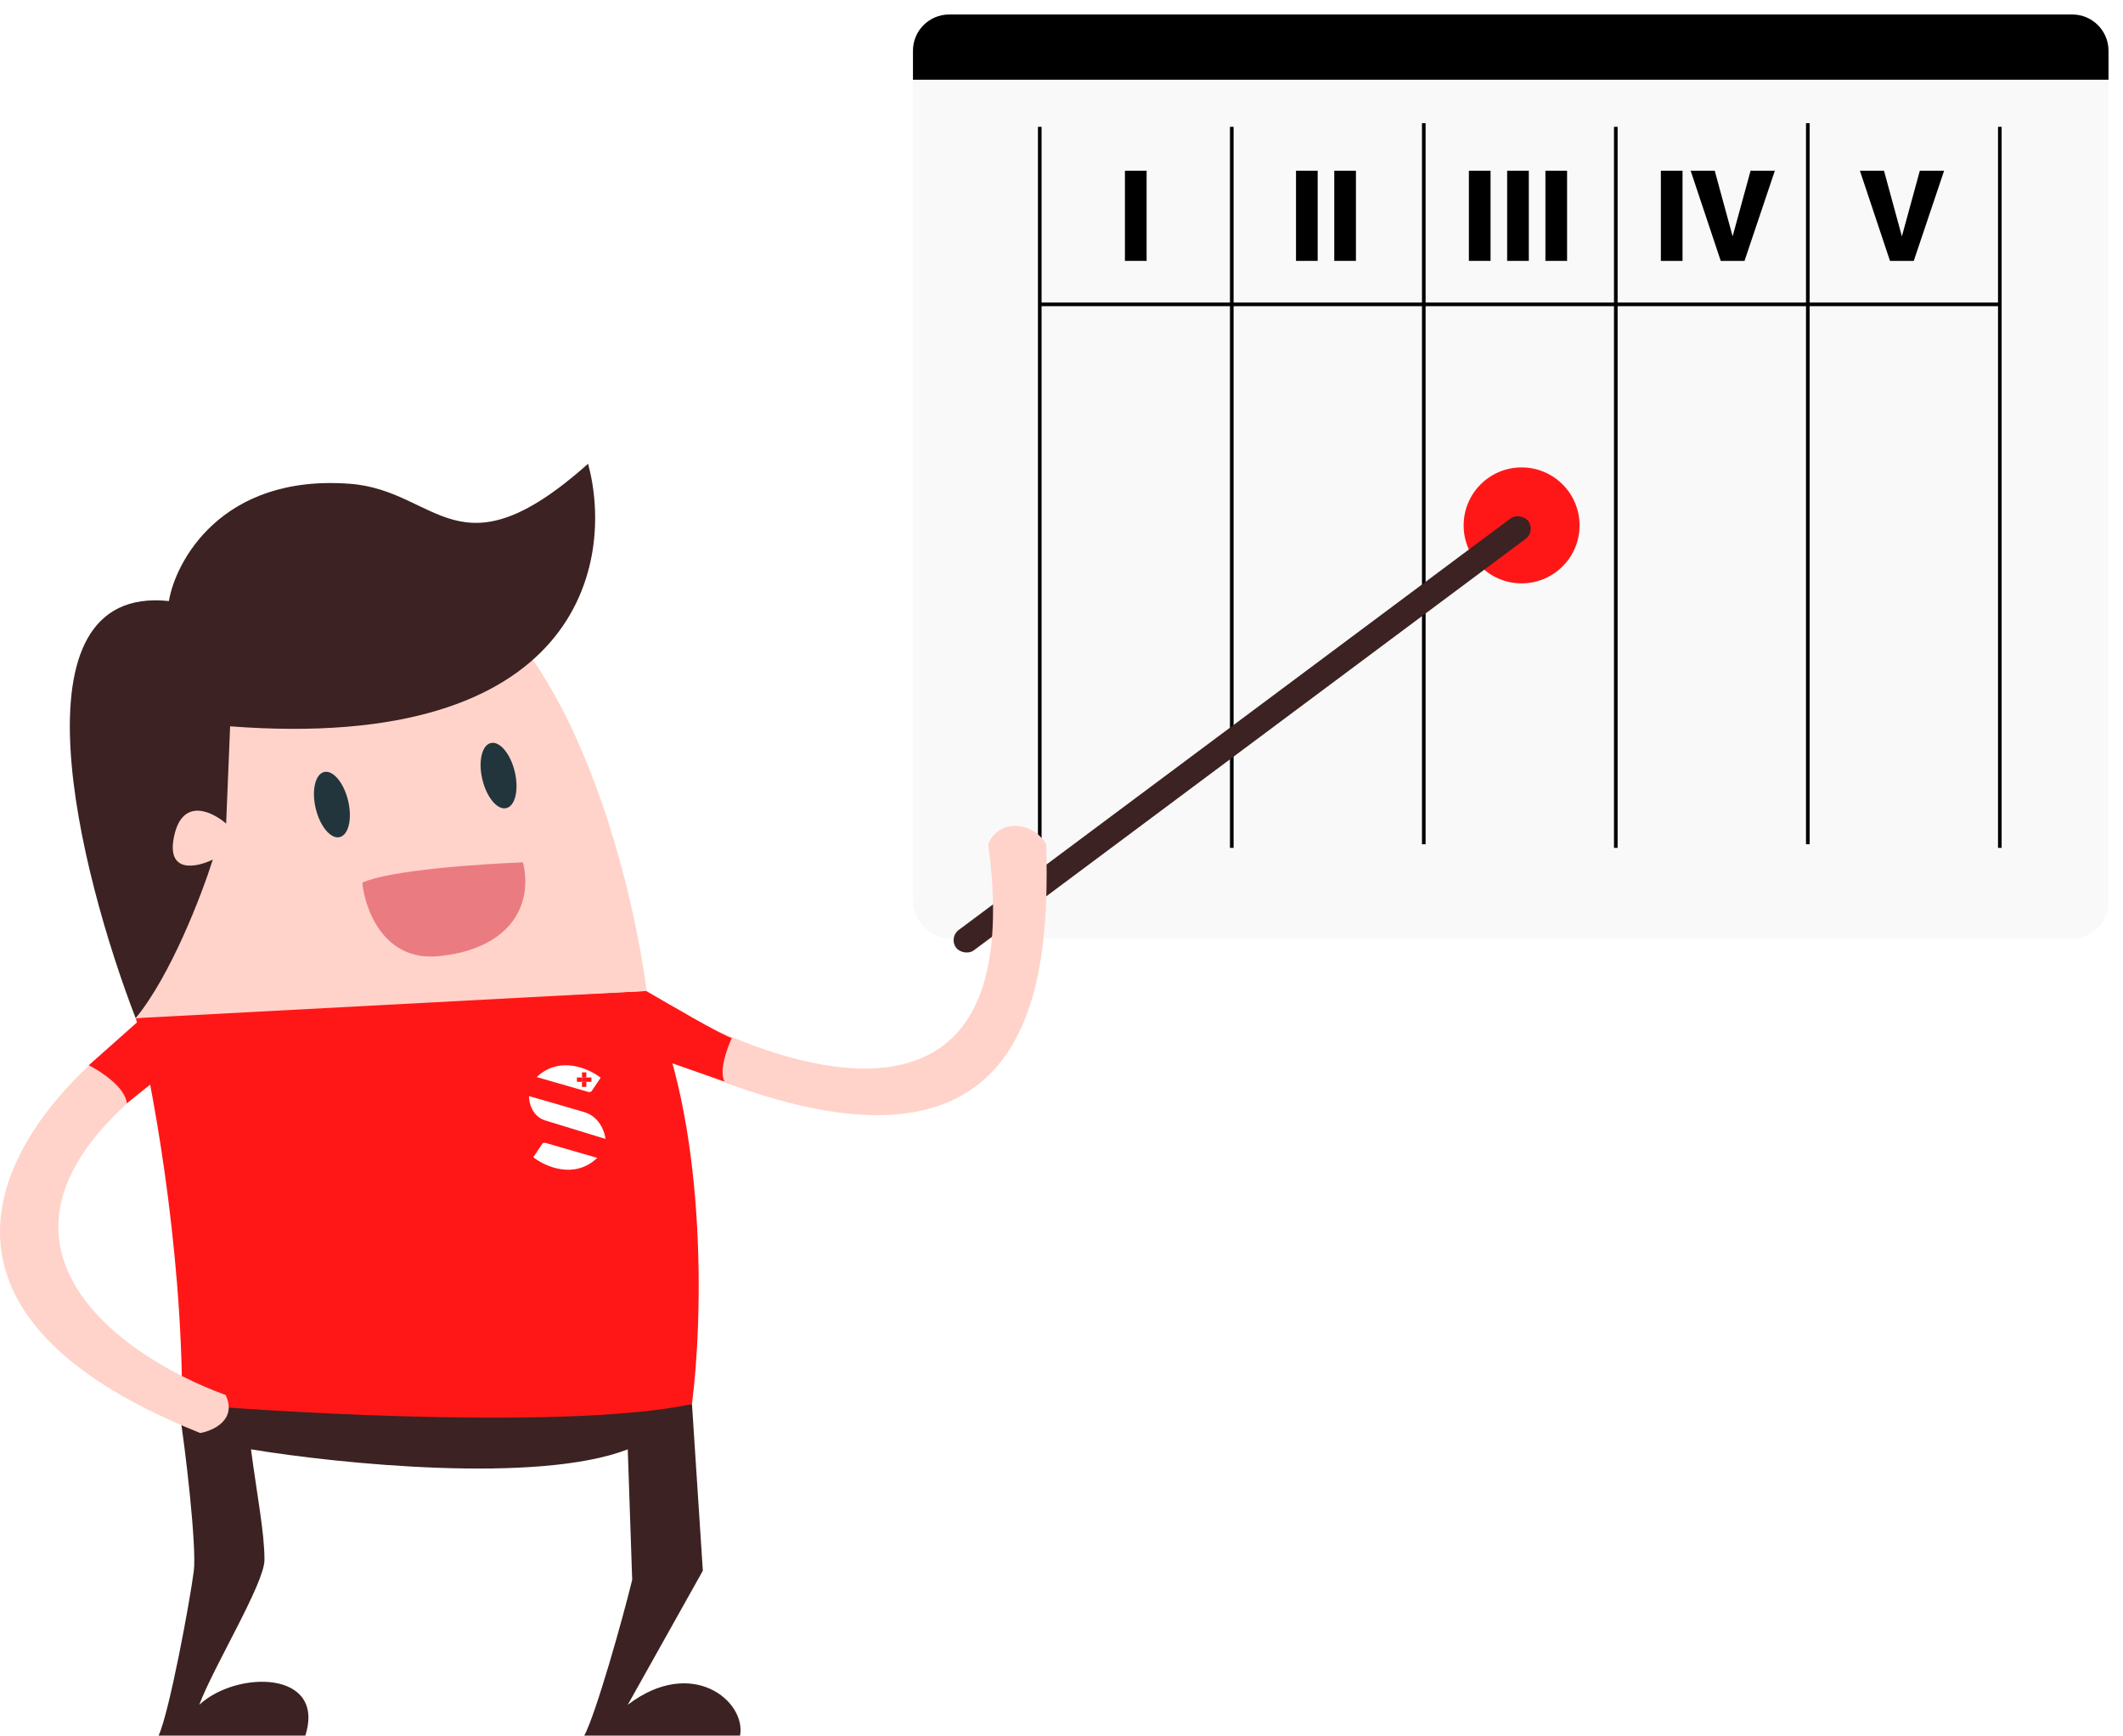 <svg width="586" height="479" viewBox="0 0 586 479" fill="none" xmlns="http://www.w3.org/2000/svg">
<g filter="url(#filter0_d)">
<rect x="252" width="330" height="255" rx="10" fill="#F9F9F9"/>
<path d="M252 10C252 4.477 256.477 0 262 0H572C577.523 0 582 4.477 582 10V18H252V10Z" fill="black"/>
</g>
<path d="M552 234L552 35" stroke="black"/>
<path d="M287 234L287 35" stroke="black"/>
<path d="M446 234L446 35" stroke="black"/>
<path d="M340 234L340 35" stroke="black"/>
<path d="M552 84L287 84" stroke="black"/>
<path d="M499 233L499 34" stroke="black"/>
<path d="M393 233L393 34" stroke="black"/>
<path d="M411.429 72H405.448V47.117H411.429V72ZM421.991 72H416.009V47.117H421.991V72ZM432.552 72H426.571V47.117H432.552V72Z" fill="black"/>
<path d="M363.71 72H357.729V47.117H363.71V72ZM374.271 72H368.29V47.117H374.271V72Z" fill="black"/>
<path d="M316.491 72H310.509V47.117H316.491V72Z" fill="black"/>
<path d="M464.421 72H458.439V47.117H464.421V72ZM478.247 65.232L483.203 47.117H489.902L481.528 72H474.965L466.66 47.117H473.308L478.247 65.232Z" fill="black"/>
<path d="M524.966 65.232L529.922 47.117H536.621L528.247 72H521.685L513.379 47.117H520.027L524.966 65.232Z" fill="black"/>
<circle cx="420" cy="145" r="16" fill="#FF1717"/>
<rect x="261.821" y="258.752" width="196.99" height="7" rx="3.5" transform="rotate(-36.709 261.821 258.752)" fill="#3C2222"/>
<path d="M272.778 233C286.316 333.568 192.317 283.586 179.318 274.3L184.778 292.5C284.778 337 289.944 274.166 288.778 233C285 226.5 275.5 226 272.778 233Z" fill="#FFD3CA"/>
<path d="M202 286.5C199.2 285.7 184.167 276.833 177.5 273L178.5 291L200 298.5C198.4 295.7 200.667 289.333 202 286.5Z" fill="#FF1717"/>
<path d="M53.5 433.5C54.3 427.1 51.278 400.167 49.278 388L191 387.5L194 433.5L173.278 470.5C191 457 206 469.5 204.278 479H161.278C164.478 473 171.833 447 174.5 436L173.278 400C148.478 409.6 93.611 404 69.278 400C71 413 73 423 73 430.5C73 437.012 59 459.833 55 470.5C65.4 460.9 90 461 84.278 479H43.778C46.778 472.5 52.5 441.5 53.5 433.5Z" fill="#3C2222"/>
<path d="M50.278 387.5C50.278 342.7 41.667 297.5 37.5 281C53.9 279 138.278 275.5 178.278 273.5C195.478 309.1 194 364.333 191 387.5C159.4 394.3 83.944 390.333 50.278 387.5Z" fill="#FF1717"/>
<path d="M55.278 395.5C-35.922 359.1 5.944 305.333 38.278 283L42.278 298.5C-13.322 341.7 32.444 374.167 62.278 385C65.478 391.8 58.944 394.833 55.278 395.5Z" fill="#FFD3CA"/>
<path d="M164.855 319.565C158.537 325.583 150.455 321.95 147.203 319.382C147.895 318.347 149.351 316.168 149.642 315.73C149.933 315.292 150.491 315.377 150.734 315.474L164.855 319.565Z" fill="white"/>
<path d="M148.14 297.256C154.458 291.274 162.54 294.884 165.791 297.437C165.1 298.466 163.644 300.632 163.353 301.067C163.061 301.503 162.503 301.418 162.261 301.321L148.14 297.256Z" fill="white"/>
<path d="M161.263 306.925C165.489 308.179 166.934 312.382 167.128 314.326C163.073 313.087 154.065 310.33 150.481 309.222C146.896 308.114 146 304.288 146 302.514C149.327 303.462 157.038 305.671 161.263 306.925Z" fill="white"/>
<path d="M159.239 297.365H160.643V298.569H159.239V297.365Z" fill="#FF1717"/>
<path d="M160.643 297.365V295.961L161.846 295.961V297.365H160.643Z" fill="#FF1717"/>
<path d="M163.25 298.569H160.643V297.365L163.25 297.365V298.569Z" fill="#FF1717"/>
<path d="M160.643 299.973V298.569H161.846V299.973H160.643Z" fill="#FF1717"/>
<path d="M24.5 294L38 282L45 296.5L35 304.5C34.6 300.1 27.833 295.667 24.5 294Z" fill="#FF1717"/>
<path d="M108.778 153.5C153.978 161.9 173.667 237.333 178.5 273.5L37.5 281L25.277 201.5C34.278 182 63.578 145.1 108.778 153.5Z" fill="#FFD3CA"/>
<path d="M62.419 227.303L63.521 200.454C160.2 207.81 169.677 155.216 162.331 128C126.333 159.998 121.026 135.356 96.58 133.517C60.825 130.827 48.339 155.339 46.624 165.882C1.958 161.174 21.891 240.666 37.441 281C47.139 269.231 55.685 246.918 58.746 237.233C54.216 239.44 45.743 241.205 48.094 230.613C50.444 220.021 58.624 223.993 62.419 227.303Z" fill="#3C2222"/>
<ellipse cx="137.615" cy="214.049" rx="4.597" ry="9.234" transform="rotate(-13.421 137.615 214.049)" fill="#22353C"/>
<ellipse cx="91.615" cy="222.049" rx="4.597" ry="9.234" transform="rotate(-13.421 91.615 222.049)" fill="#22353C"/>
<path d="M120.876 263.907C105.915 265.289 100.725 250.953 100 243.613C107.306 240.159 132.618 238.432 144.361 238C147.405 250.953 139.577 262.18 120.876 263.907Z" fill="#EA7C81"/>
<defs>
<filter id="filter0_d" x="248" y="0" width="338" height="263" filterUnits="userSpaceOnUse" color-interpolation-filters="sRGB">
<feFlood flood-opacity="0" result="BackgroundImageFix"/>
<feColorMatrix in="SourceAlpha" type="matrix" values="0 0 0 0 0 0 0 0 0 0 0 0 0 0 0 0 0 0 127 0"/>
<feOffset dy="4"/>
<feGaussianBlur stdDeviation="2"/>
<feColorMatrix type="matrix" values="0 0 0 0 0 0 0 0 0 0 0 0 0 0 0 0 0 0 0.35 0"/>
<feBlend mode="normal" in2="BackgroundImageFix" result="effect1_dropShadow"/>
<feBlend mode="normal" in="SourceGraphic" in2="effect1_dropShadow" result="shape"/>
</filter>
</defs>
</svg>
